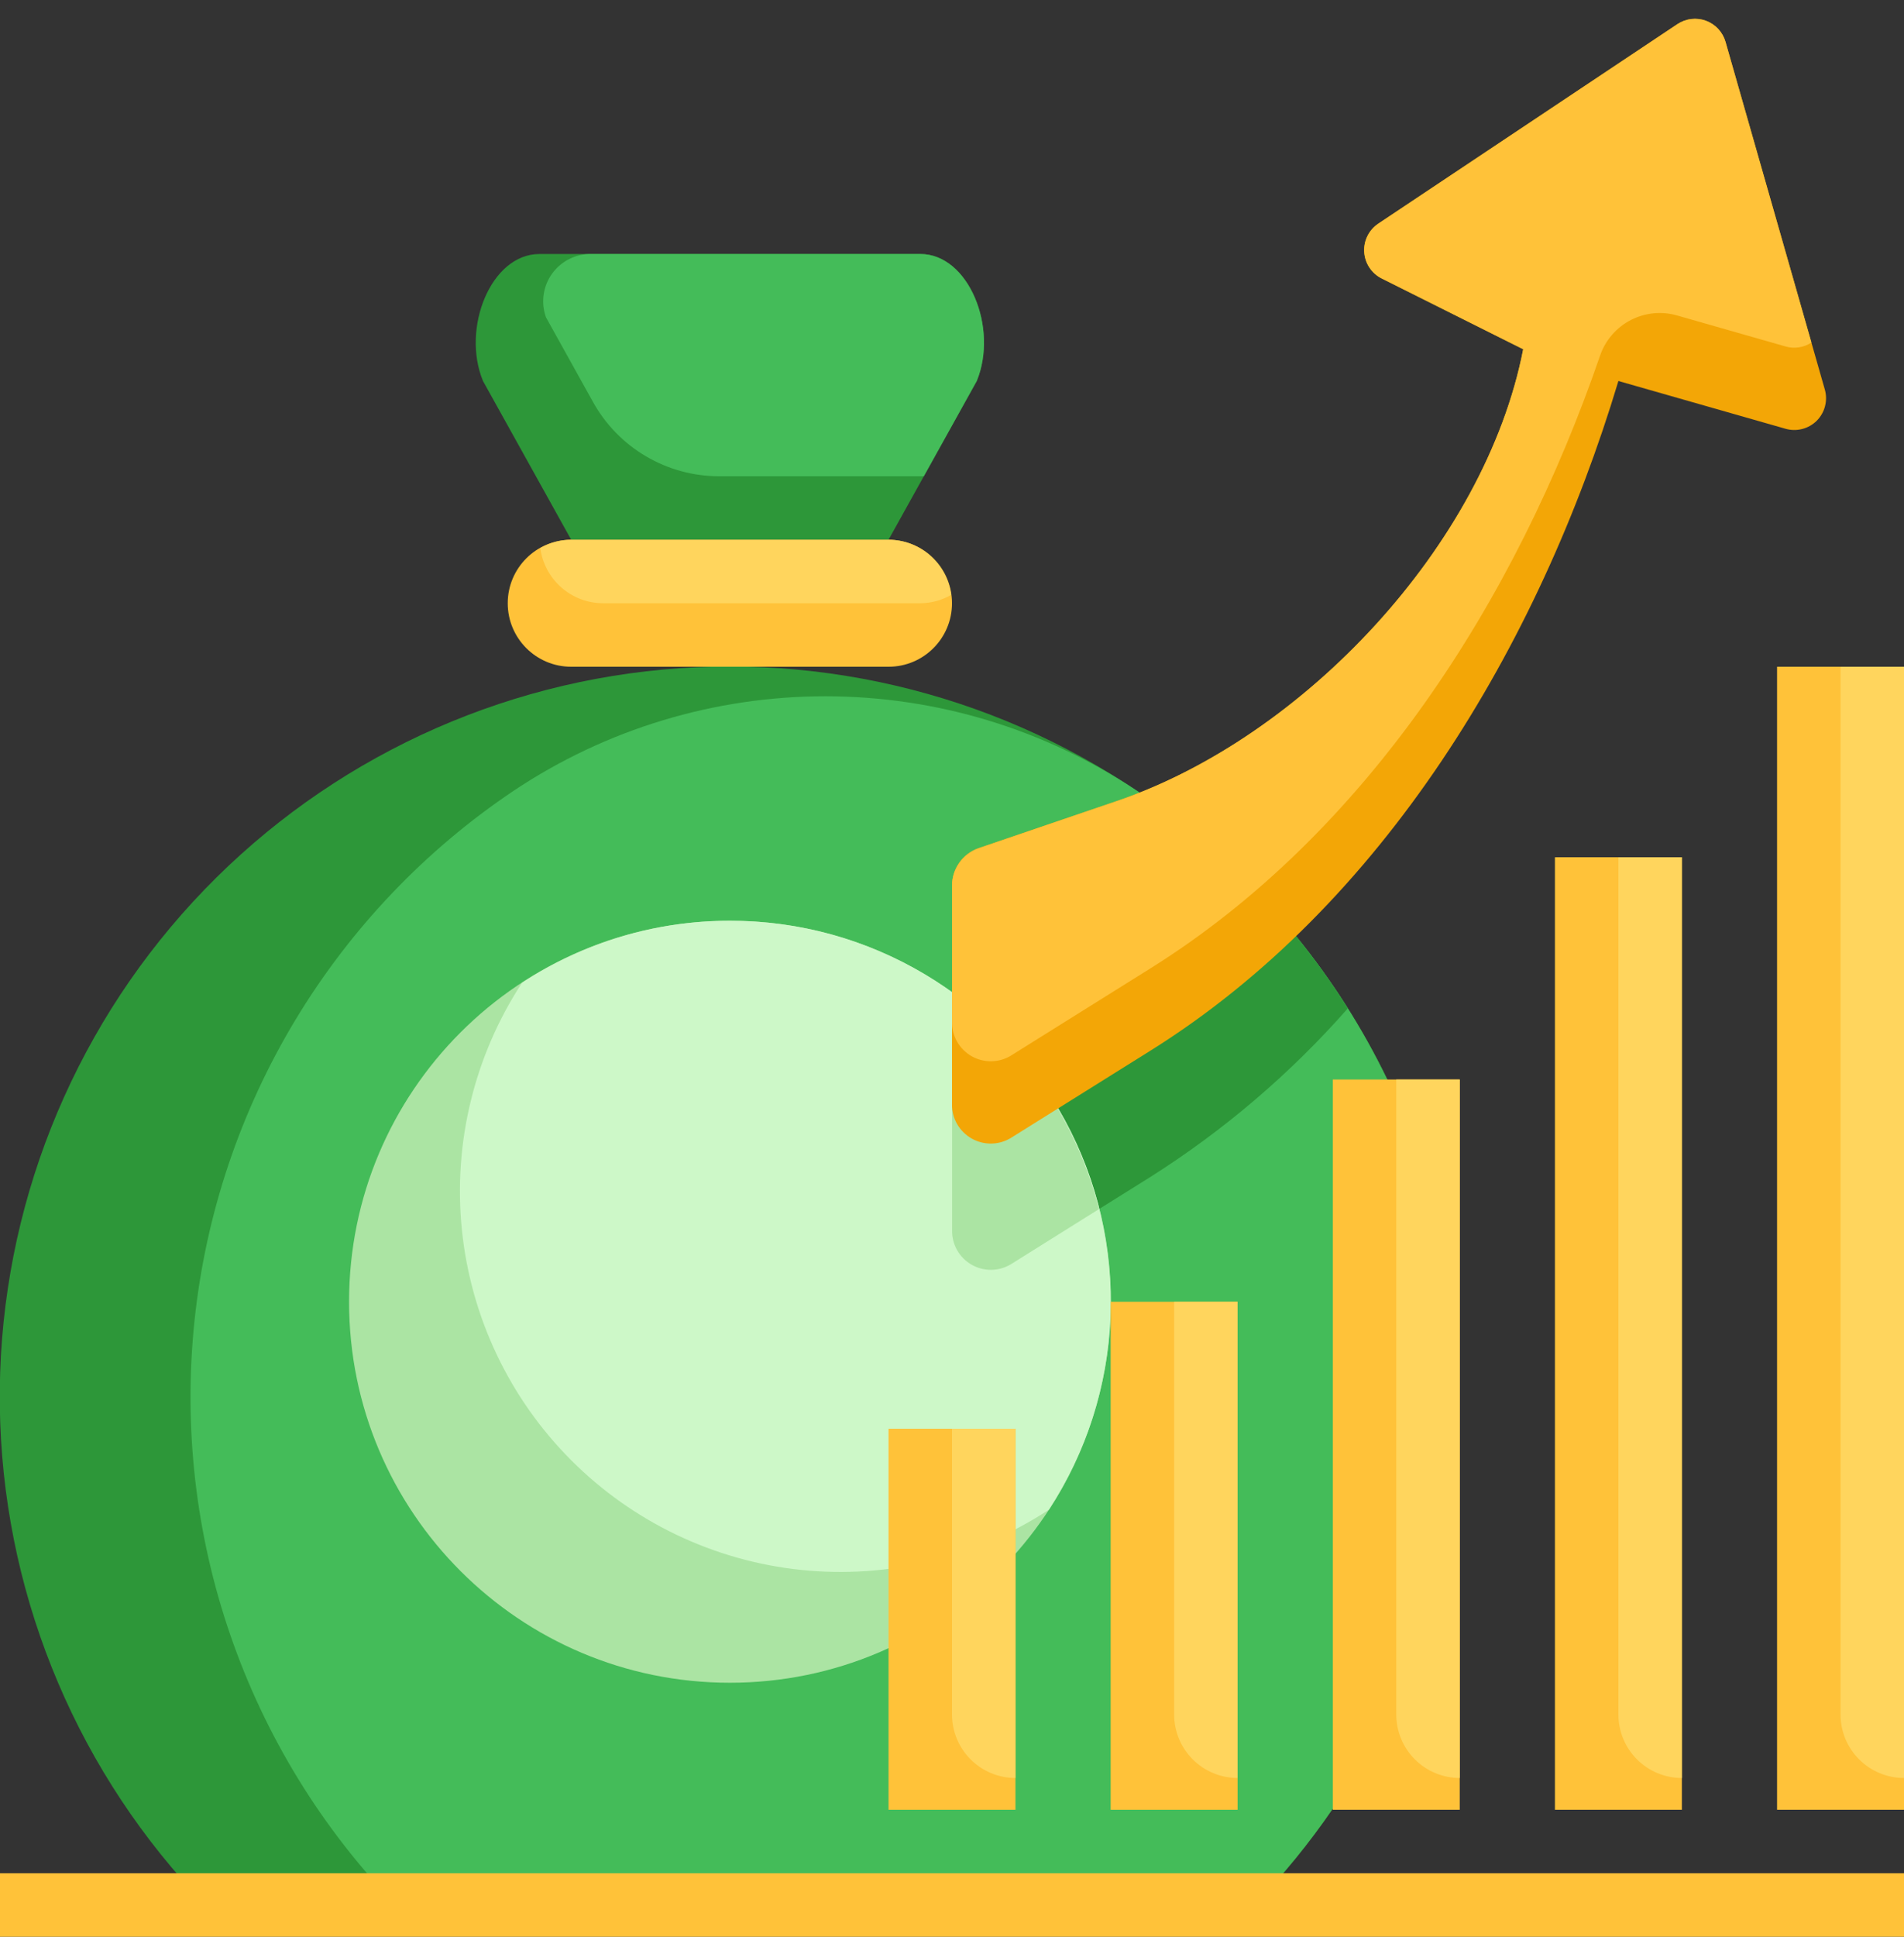 <svg width="60" height="61" viewBox="0 0 60 61" fill="none" xmlns="http://www.w3.org/2000/svg">
<rect x="0" y="0" width="60" height="61" fill="#333333" stroke="none"/>
<path d="M6.477 60C2.515 55.912 0.21 50.5 0.007 44.81C-0.195 39.121 1.72 33.558 5.381 29.199C9.043 24.84 14.192 21.994 19.831 21.211C25.47 20.428 31.198 21.765 35.909 24.962L40.842 29.485C41.973 30.873 42.938 32.388 43.718 34L42 56.965C41.262 58.045 40.433 59.06 39.523 60H6.477Z" fill="#2D9739"/>
<path d="M43.718 34C42.938 32.388 41.973 30.873 40.842 29.485L35.909 24.961L35.822 24.902C32.916 22.964 29.5 21.93 26.007 21.93C22.514 21.93 19.098 22.964 16.192 24.902C13.396 26.777 11.047 29.242 9.308 32.125C7.57 35.007 6.485 38.236 6.131 41.583C5.777 44.93 6.161 48.314 7.258 51.496C8.354 54.679 10.136 57.581 12.477 60H39.523C40.433 59.06 41.262 58.045 42 56.965L43.718 34Z" fill="#44BC59"/>
<path d="M42.473 31.761C41.976 30.97 41.431 30.21 40.842 29.485L38.635 27.461C37.573 28.186 36.421 28.771 35.208 29.2L30.836 30.69C30.59 30.776 30.377 30.937 30.227 31.15C30.077 31.363 29.998 31.617 30 31.878V38.748C29.995 38.967 30.05 39.184 30.158 39.375C30.266 39.566 30.424 39.724 30.614 39.833C30.804 39.942 31.02 39.998 31.239 39.995C31.459 39.992 31.673 39.929 31.86 39.815L36.253 37.069C38.568 35.604 40.662 33.816 42.473 31.761Z" fill="#2D9739"/>
<path d="M28 17H18C16.895 17 16 17.895 16 19C16 20.105 16.895 21 18 21H28C29.105 21 30 20.105 30 19C30 17.895 29.105 17 28 17Z" fill="#FFC239"/>
<path d="M23 53C29.627 53 35 47.627 35 41C35 34.373 29.627 29 23 29C16.373 29 11 34.373 11 41C11 47.627 16.373 53 23 53Z" fill="#ABE4A3"/>
<path d="M23 29C20.674 28.998 18.398 29.677 16.452 30.952C14.943 33.257 14.274 36.011 14.557 38.751C14.84 41.491 16.058 44.05 18.006 45.998C19.954 47.946 22.513 49.164 25.253 49.447C27.993 49.73 30.747 49.061 33.052 47.552C34.235 45.742 34.907 43.646 34.996 41.485C35.085 39.324 34.588 37.18 33.558 35.279C32.528 33.377 31.003 31.79 29.144 30.685C27.285 29.579 25.163 28.997 23 29Z" fill="#CDF8C8"/>
<path d="M18 17L15.22 12C14.535 10.338 15.469 8 17 8H29C30.531 8 31.465 10.338 30.78 12L28 17H18Z" fill="#2D9739"/>
<path d="M60 59H0V61H60V59Z" fill="#FFC239"/>
<path d="M39 41H35V57H39V41Z" fill="#FFC239"/>
<path d="M46 34H42V57H46V34Z" fill="#FFC239"/>
<path d="M53 27H49V57H53V27Z" fill="#FFC239"/>
<path d="M34.628 38.084C33.952 35.389 32.362 33.012 30.128 31.36C30.049 31.522 30.007 31.698 30.003 31.878V38.748C29.998 38.967 30.053 39.184 30.161 39.375C30.269 39.565 30.426 39.724 30.617 39.833C30.807 39.942 31.023 39.998 31.242 39.995C31.462 39.992 31.676 39.929 31.863 39.815L34.628 38.084Z" fill="#ABE4A3"/>
<path d="M60 21H56V57H60V21Z" fill="#FFC239"/>
<path d="M32 45H28V57H32V45Z" fill="#FFC239"/>
<path d="M18 17C17.658 17.002 17.323 17.093 17.026 17.263C17.09 17.742 17.325 18.182 17.688 18.502C18.05 18.821 18.517 18.998 19 19H29C29.342 18.998 29.678 18.907 29.974 18.737C29.911 18.258 29.676 17.818 29.313 17.498C28.95 17.179 28.483 17.002 28 17H18Z" fill="#FFD55D"/>
<path d="M30.78 12C31.465 10.338 30.531 8 29 8H18.637C18.397 7.995 18.159 8.048 17.943 8.156C17.728 8.263 17.542 8.42 17.401 8.615C17.259 8.809 17.167 9.035 17.133 9.273C17.098 9.511 17.121 9.754 17.2 9.981L17.208 10L18.689 12.664C19.083 13.373 19.66 13.963 20.359 14.374C21.058 14.784 21.854 15.001 22.665 15H29.112L30.78 12Z" fill="#44BC59"/>
<path d="M30 45V54C30 54.53 30.211 55.039 30.586 55.414C30.961 55.789 31.47 56 32 56V45H30Z" fill="#FFD55D"/>
<path d="M37 41V54C37 54.53 37.211 55.039 37.586 55.414C37.961 55.789 38.47 56 39 56V41H37Z" fill="#FFD55D"/>
<path d="M44 34V54C44 54.53 44.211 55.039 44.586 55.414C44.961 55.789 45.47 56 46 56V34H44Z" fill="#FFD55D"/>
<path d="M51 27V54C51 54.53 51.211 55.039 51.586 55.414C51.961 55.789 52.47 56 53 56V27H51Z" fill="#FFD55D"/>
<path d="M58 21V54C58 54.53 58.211 55.039 58.586 55.414C58.961 55.789 59.47 56 60 56V21H58Z" fill="#FFD55D"/>
<path d="M57.505 12.269C57.554 12.44 57.556 12.622 57.511 12.794C57.467 12.967 57.377 13.124 57.251 13.251C57.124 13.377 56.967 13.467 56.794 13.511C56.622 13.556 56.44 13.554 56.269 13.505L51 12C48.48 20.377 43.566 28.522 36.253 33.092L31.86 35.838C31.673 35.953 31.459 36.015 31.239 36.018C31.02 36.021 30.804 35.965 30.614 35.856C30.424 35.747 30.266 35.588 30.158 35.398C30.05 35.207 29.995 34.99 30 34.771V27.9C29.998 27.64 30.078 27.386 30.228 27.173C30.378 26.96 30.59 26.8 30.836 26.714L35.208 25.224C41.058 23.231 46.791 17.184 48 11L43.541 8.771C43.384 8.693 43.251 8.574 43.154 8.428C43.057 8.282 43.001 8.113 42.99 7.938C42.979 7.763 43.014 7.589 43.092 7.432C43.17 7.275 43.288 7.141 43.434 7.044L52.859 0.76C52.99 0.673 53.14 0.618 53.296 0.599C53.452 0.581 53.611 0.599 53.758 0.653C53.906 0.708 54.039 0.796 54.146 0.911C54.253 1.027 54.332 1.166 54.375 1.317L57.505 12.269Z" fill="#F3A606"/>
<path d="M31.86 33.246L36.253 30.5C43.046 26.255 47.769 18.924 50.427 11.188C50.595 10.708 50.941 10.312 51.392 10.079C51.844 9.847 52.368 9.796 52.856 9.938L56.269 10.913C56.406 10.953 56.549 10.962 56.69 10.94C56.83 10.919 56.964 10.867 57.083 10.789L54.375 1.317C54.332 1.166 54.253 1.027 54.146 0.911C54.039 0.796 53.906 0.708 53.758 0.653C53.611 0.599 53.452 0.581 53.296 0.599C53.14 0.618 52.99 0.673 52.859 0.76L43.434 7.044C43.288 7.141 43.17 7.275 43.092 7.432C43.014 7.589 42.979 7.763 42.99 7.938C43.001 8.113 43.057 8.282 43.154 8.428C43.251 8.574 43.384 8.693 43.541 8.771L48 11C46.791 17.184 41.058 23.231 35.208 25.225L30.836 26.715C30.591 26.801 30.378 26.961 30.228 27.174C30.078 27.386 29.998 27.64 30 27.9V32.18C29.996 32.399 30.05 32.615 30.159 32.806C30.267 32.997 30.424 33.155 30.614 33.264C30.804 33.373 31.02 33.429 31.239 33.426C31.459 33.423 31.673 33.361 31.86 33.246Z" fill="#FFC239"/>
</svg>

